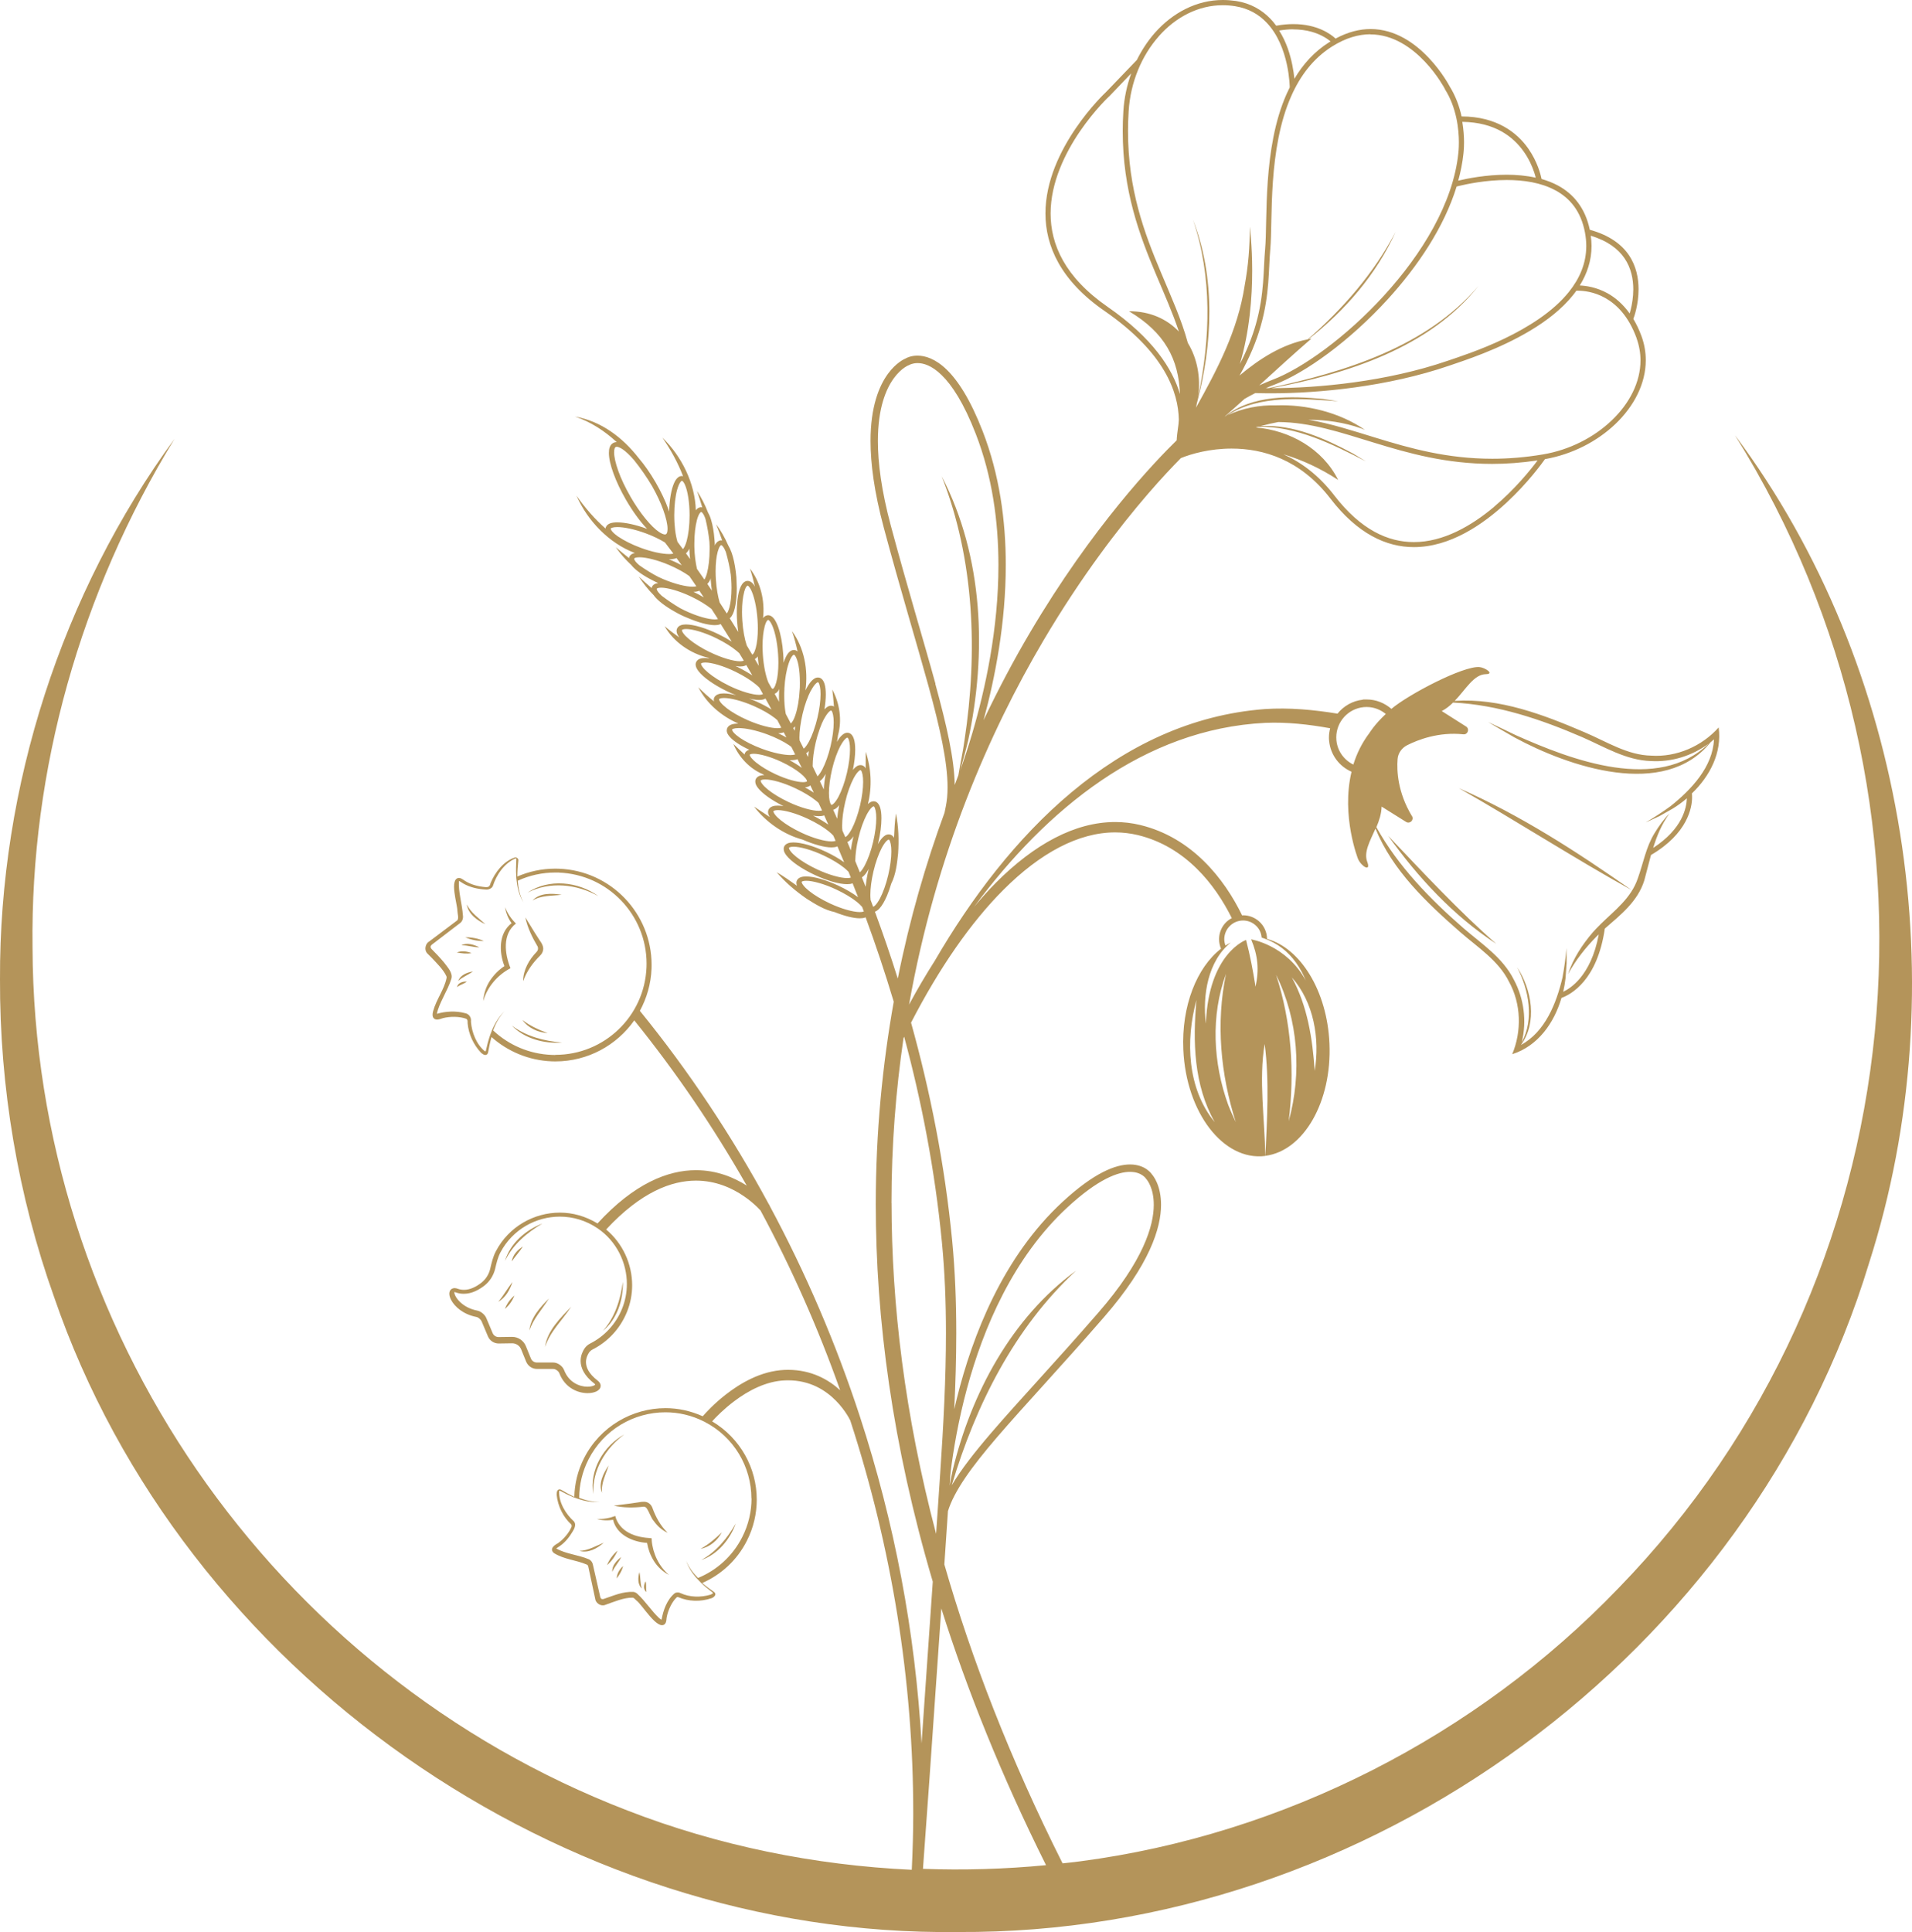 <?xml version="1.0" encoding="UTF-8"?> <svg xmlns="http://www.w3.org/2000/svg" version="1.1" viewBox="0 0 2969 3000"><defs><style> .cls-1 { fill: #b4945a; } </style></defs><g><g id="Calque_1"><path class="cls-1" d="M2694.5,676.4c353.5,566.5,284.7,1310.1-181.3,1789.6-220.6,229.6-519.9,382.6-835.6,424.1-9.2,1.2-18.4,2.2-27.6,3.2-81.8-162.9-141.6-317.8-183.6-464.2,1.8-26.3,3.7-53.8,5.6-82.7,9.5-30.9,36-67.9,76.1-114.6,42.3-49.3,99.2-109.5,166-186.4,71.3-82,88.8-138.7,88.8-174.8,0-30.1-12.2-45-14.2-47.2-.8-1.2-3.2-4.4-7.9-7.7-5.5-3.9-14.1-7.6-26-7.6-22.5,0-55.8,12.7-105.1,58.3-92,85.2-139.3,206-164,305.4-1.4,5.6-2.7,11-3.9,16.4,1.9-39.9,3.1-79.3,3.1-118.2,0-48.4-1.8-96-6.3-143-11.5-119.6-34.4-233.3-63.9-339.1,43.8-84.9,92.7-155.4,143.2-206,57.7-57.8,117.3-89.5,173.8-89.4,11.8,0,23.5,1.4,35,4.1,36.9,8.9,67.1,28,91.5,52,23.5,23,41.4,50.5,54.6,77-4,2.1-7.7,4.8-10.8,8.4-6,7-9,15.7-9,24.3,0,5,1.1,10.2,3,14.8-37.4,28.9-61.6,88.8-58.5,157,4.3,97.1,61.9,172.9,127.1,164.8,0,0,.1-.2.2-.2-.9-57.3-10.4-118.1-1-173.7,7.5,57,3.7,117.9,1.1,173.7,59.4-7.7,103.5-83.8,99.5-174.6-3.6-81.7-45.1-148-96.9-162.2-.1-10.3-4.5-20.5-12.9-27.7-7-6-15.7-9-24.3-9-.5,0-1,.1-1.5.2-13.9-28.6-33.3-58.7-59.3-84.2-26-25.6-58.8-46.5-99-56.2-12.8-3.1-25.8-4.6-38.8-4.6-62.8,0-125.8,34.7-185.2,94.2-11.4,11.5-22.7,24.2-33.9,37.5,112.2-151.4,263.7-276.4,452.3-285.7,33.8-1.4,67.4,2.4,100.6,8.4-1.1,4.5-1.9,9.2-1.9,14,0,1.9,0,3.8.3,5.7,2.1,21.8,16,39.6,34.8,47.8-16.4,68.8,10.2,135.7,10.2,135.7,5.6,12,20.3,20.2,14.2,4.2-5.8-15.1,4.4-32.4,12.8-51.6,26.3,64.7,79.2,114.8,130.9,160.1,28,24.5,60.1,44.7,76.4,77.6,19,34.3,19.9,77,5,112.6,40-12.7,65.1-48.5,76.5-87.4,7.5-2.7,21.4-9.6,34.9-25.8,13.7-16.3,26.6-42.1,32.4-81.8,24.6-21.5,51.1-42.1,61.3-74.8,3.7-13.4,6.8-26.6,10.4-39.5,56.9-33.3,64-73.8,63.8-90.1,0-2.4-.1-4.3-.3-5.5,27.8-26.7,46.9-63,41.6-102.5-25.9,29.1-65.4,46.5-104.8,43.8-37-.7-69.2-21.8-103.7-36.4-63.3-27.1-131.6-53.3-201.4-48.6,17.4-18,29.5-41.1,48.4-41.5,14-.2-1.4-10.3-9.9-11-25.1-2.2-110.4,42.5-136.8,64.9-10.4-9-23.7-14.6-38.2-14.6s-3.8,0-5.7.3c-16.3,1.6-30.3,9.9-39.8,21.7-37.3-6.1-75.1-9.6-112.9-7.1-229.6,17.4-399.4,196.5-512.3,390.6-13.7,21.5-27.1,44.2-40.1,68.3,41.5-233.7,125-423.5,208.7-565.4,59-99.9,117.9-176.1,162-227.3,21.1-24.5,38.7-43,51.4-55.9,16.6-6.8,45.3-14.8,78.8-14.8,48.4,0,106.3,16.5,153.3,77.5,42.2,55,87.2,75.6,129.8,75.5,56.1,0,107-34.9,144-69.2,32.9-30.5,54.9-60.9,59.5-67.4,42.2-7.4,80.9-27.4,109.3-54.5,28.8-27.5,47.2-62.5,47.2-99.1,0-12.4-2.1-25-6.7-37.5-3.7-10.1-8-18.9-12.6-26.6,1.3-3.3,8.1-22.4,8.1-46.2,0-16.8-3.5-35.9-15.1-53-11.3-16.6-30.5-31-60.6-39.2-7.1-34.2-25.9-56-49.4-68.7-8.1-4.4-16.7-7.6-25.5-10.2-1.4-6.7-6.3-26.8-20.7-47.3-17.4-24.8-49.1-49.7-103.5-49.8-3.3-15.1-9-31.4-18.6-46.8h0c-.1-.2-11.5-22.2-32.5-44.3-20.9-22.1-51.6-44.6-90.2-44.6-16.9,0-35.1,4.4-54.4,14.8-7.3-6.8-28.3-22.6-65.9-22.5-8,0-16.8.8-26.3,2.5-2.7-3.7-5.7-7.4-9-10.8-13-13.5-30.4-24-53.4-27.6C1912.1.5,1905.4,0,1898.8,0c-40.7,0-77.9,19.8-105.5,51-11,12.5-20.4,26.8-28.1,42.4h-.1c0-.1-47.9,49.8-47.9,49.8-.6.6-23.7,22.1-46.8,56.1-23.4,34.3-47,81.3-47,132.2,0,50.4,23.5,104.3,92,151.5,94,65.1,114.3,126.6,115.1,168.6-.1,1.9-.3,5-.5,6.9-1.7,12.2-2.7,20.4-2.8,25,0,.1,0,.2-.1.3-33.3,32.5-130.6,133.8-227.8,298.6-24.4,41.3-48.6,86.7-72,135.9,18.1-66.8,34.5-151.7,34.5-241.1,0-68.8-9.7-140.2-36-207.9-19.1-49.2-38.2-78.3-55.7-95.3-17.4-17-33.6-21.8-45.3-21.8-10.2,0-16.6,3.3-18.3,4.3-2.2.9-15.1,6.6-27.9,24.2-13.6,18.8-26.8,50.9-26.8,103.9,0,34.9,5.6,78.9,20.5,134.5,26.2,97.8,51,178.9,69.3,245.5,18.3,66.5,29.8,118.6,29.8,157.9,0,11-.9,21-2.8,30.1l-1.9,9.3c-28.9,78.5-54,164.5-72.6,257.6-11.2-35.7-23.1-70.4-35.5-103.9,2.6-.9,4.7-2.6,6.8-4.7,4.2-4.5,8.2-11.4,11.9-20,2.4-5.6,4.6-12,6.6-18.8,7.2-14.2,9.1-31.2,10.7-46.8,1.4-20.8.8-41.7-3.4-62.2-1.7,12.6-2.4,25.4-3,38.1-.3-.6-.5-1.3-.9-1.8-1.3-1.7-3.1-3.1-5.3-3.6h0s0,0,0,0c0,0,0,0,0,0h0s-2-.2-2-.2c-4,0-7.1,2.4-9.9,5.3-2.4,2.6-4.7,6-7,10,.2-.7.4-1.3.6-2h0c3.4-14.2,5-27.5,5-38.3,0-6.6-.6-12.2-2-16.7-.7-2.3-1.6-4.2-2.9-5.9-1.3-1.7-3.1-3.1-5.3-3.6h0s0,0,0,0c0,0,0,0,0,0h0s-2-.2-2-.2c-3.5,0-6.3,1.9-8.8,4.3,6.7-26.6,5.3-55.4-3.4-81.2,0,8.8,0,17.4-.1,26-.3-.5-.4-1-.7-1.5-1.3-1.7-3.1-3.1-5.3-3.6h0s0,0,0,0c0,0,0,0,0,0h0s-2-.2-2-.2c-4,0-7.1,2.4-9.9,5.3-.6.7-1.2,1.5-1.9,2.3,2.3-11.6,3.6-22.4,3.6-31.4,0-6.6-.6-12.2-2-16.7-.7-2.3-1.6-4.2-2.9-5.9-1.3-1.7-3.1-3.1-5.3-3.6h0s0,0,0,0c0,0,0,0,0,0h0s-2-.2-2-.2c-4,0-7.1,2.4-9.9,5.3-2.2,2.3-4.3,5.3-6.3,8.8.7-3.5,1.3-7,1.7-10.3,6.5-23.4,2.5-49.9-8.9-70.9,1.1,9,1.9,17.7,2.6,26.4-.8-.5-1.6-.9-2.5-1.1h0s0,0,0,0c0,0,0,0,0,0h0s-2-.2-2-.2c-4,0-7.1,2.4-9.9,5.3-.1.1-.3.3-.4.5,1.3-8.4,2.1-16.3,2.1-23.2,0-6.6-.6-12.2-2-16.7-.7-2.3-1.6-4.2-2.9-5.9-1.3-1.7-3.1-3.1-5.3-3.6h0s0,0,0,0c0,0,0,0,0,0h0s-2-.2-2-.2c-4,0-7.1,2.4-9.9,5.3-3.3,3.5-6.5,8.6-9.5,14.7,4.5-31.9-1.9-66.2-20.9-92.1,3.6,10.4,6.4,21,8.7,31.6-1.4-1.2-3.2-2-5.2-2.2h0s-.1,0-.1,0c0,0,0,0,0,0h0s-.5,0-.5,0c-2.1,0-4,.8-5.6,1.9-2.7,2-4.8,4.9-6.6,8.5-1.4,2.7-2.6,5.9-3.8,9.4,0-4.4-.1-8.9-.5-13.5h0c-1.1-16-3.8-30.4-7.5-41.1-1.9-5.3-3.9-9.8-6.3-13.1-1.2-1.7-2.5-3.1-4.1-4.2-1.6-1.1-3.5-1.9-5.5-1.9h-.6c-3.2.3-5.5,2.1-7.3,4.4,3-27-3.8-55.6-20.4-76.9,3.2,9.5,5.6,18.9,7.8,28.3-.6-1-1.1-2.1-1.7-3-1.2-1.7-2.5-3.1-4.1-4.2-1.6-1.1-3.5-1.9-5.6-1.9h-.6c-3.7.3-6.3,2.7-8.2,5.5-2.8,4.2-4.7,10.2-6,17.5-1.3,7.4-2,16.2-2,25.8,0,4.5.2,9.3.5,14.1.4,5.8,1.1,11.2,1.8,16.4-4.5-7.3-9-14.4-13.3-21.3,1.2-.9,2.2-2.1,3-3.3,2.8-4.2,4.7-10.2,6-17.5,1.3-7.4,2-16.2,2-25.8,0-2.7-.2-5.5-.3-8.3,0-5.8-.5-11.7-1.3-17.5-1.4-11.3-3.6-21.4-6.4-29.4-1.6-4.5-3.4-8.2-5.3-11.4-5.1-11.7-11.4-22.9-18.7-32.8,3.3,8.3,6.4,16.7,9.3,25.2-.5,0-.9-.2-1.4-.2h-.6c-3.7.3-6.3,2.7-8.2,5.5-.5.7-.8,1.8-1.2,2.6,0-3.3-.3-6.6-.6-10-.9-11.5-2.7-21.7-5.2-29.9-1.3-4.5-2.9-8.1-4.7-11.2-4.6-12-10.4-23.4-17.2-33.7,2.9,8.4,5.7,17,8.2,25.6-.6-.1-1.1-.3-1.7-.3h-.3c-2,0-3.8.8-5.3,1.9-1,.8-1.9,1.8-2.7,2.8-1.2-41.8-22.1-84.1-52-112.8,12.9,18.5,24.1,38.8,32.2,60-.7-.2-1.3-.4-2-.4-2.1,0-4.1.8-5.6,2-2.7,2.1-4.6,5-6.3,8.8-4.5,9.9-7.2,26-7.8,44.5-.5-1.4-.9-2.8-1.4-4.3-4.5-12.5-11.1-26.5-19.4-40.9-8.5-14.7-17.6-27.6-26.4-37.9-25-32.1-58.2-57.3-98.8-64.5,24.5,8.3,45.9,22.4,64.7,39.7,0,0,0,0-.1,0-1.9,0-3.9.4-5.7,1.5-2.5,1.4-4.2,3.8-5.1,6.4-1,2.6-1.3,5.6-1.3,8.9,0,8.4,2.5,19.3,7.1,31.8,4.5,12.5,11.1,26.5,19.4,40.9,10.4,18,21.7,33.4,32.1,44.4.3.3.6.5.8.8-17.9-6.6-34.6-10.1-46.4-10.1-4.1,0-7.7.4-10.7,1.4-3,1-5.8,2.9-7.1,6.2l-.4,2c-17.1-15-32.2-32.6-45.1-51.1,17,39,50.6,74,90.7,89.1-.8.2-1.6.3-2.3.5-2.6.9-5.2,2.6-6.4,5.5l-.4,1.9c-7.1-5.6-14.1-11.3-20.8-17.1,7,10,15.3,19.5,24.6,28.1.1.2.2.4.4.6,6.2,7.5,18.2,15.9,33.5,23.5,2.5,1.3,4.9,2.5,7.5,3.6-1.3.2-2.5.5-3.7.9-2.4.8-4.7,2.4-5.9,5-.3.6-.3,1.3-.4,2-6.9-5.9-13.6-11.9-20.1-18,6.6,10.3,14.5,20.2,23.4,29.2.2.3.3.5.5.8,6,7.7,17.5,16.5,32.2,24.7,6.2,3.6,12.5,6.7,19.1,9.3,16.7,7.2,32.1,11.4,42.7,11.5,3,0,5.7-.3,8.1-1.2.4-.1.8-.4,1.2-.6,5.5,8.7,11.2,17.8,17.1,27.3-6.1-3.9-13-7.8-20.4-11.4-19.8-9.6-38.3-15.1-50.5-15.2-2.9,0-5.6.3-8,1.2-2.3.8-4.6,2.4-5.8,4.9-.6,1.2-.9,2.6-.9,3.9,0,3.7,1.8,6.8,4.2,10.1,0,0,.1.1.2.2-7.8-5.5-15.5-11.2-23-17.6,14.1,24.6,39.7,42.2,67.3,48.9.9.4,1.7.8,2.6,1.2-2.4-.3-4.9-.7-7-.7-2.9,0-5.6.3-8,1.2-2.3.8-4.6,2.4-5.8,4.9-.6,1.2-.9,2.6-.9,3.9,0,3.7,1.8,6.8,4.2,10.1,7.4,9.7,23.3,21.1,43.4,31h0c5.3,2.6,10.4,4.8,15.4,6.7-7.2-1.7-13.8-2.8-19.1-2.8-3.3,0-6.3.3-8.9,1.3-2.6.9-5,2.6-6.2,5.3-.5,1.1-.7,2.4-.7,3.6,0,.8.4,1.5.6,2.3-8.5-6.9-16.8-14.2-24.5-22.1,12.9,25.4,36,45,62.2,56.4-4,0-7.5.4-10.5,1.4-3,1-5.8,2.9-7.1,6.2l-.5,3c0,3.8,2,6.9,4.7,10,5.9,6.7,16.8,13.8,30.5,20.2-.4.1-.9.2-1.3.3-2.3.8-4.5,2.3-5.7,4.8-.3.7-.3,1.4-.5,2.2-5.8-5.3-11.5-10.8-17.4-16.5,8.3,20.2,25,38.3,45.5,46.9.8.5,1.7,1,2.5,1.5-2.6,0-5,.4-7.2,1.1-2.4.9-4.8,2.5-6,5.1-.6,1.2-.8,2.5-.8,3.8,0,3.7,1.8,6.9,4.3,10.1,7,8.9,21.3,19,39.5,28.1-3.2-.5-6.2-.8-8.9-.8-3.1,0-5.9.3-8.3,1.2-2.4.9-4.8,2.5-6,5.1-.6,1.2-.8,2.5-.8,3.8,0,2.8,1.2,5.2,2.8,7.7-8.1-5.3-16.3-10.7-24.5-16.2,18.7,24.2,45.6,43.1,75.3,51.2,17.6,7.6,33.8,12.1,44.8,12.1,3.1,0,5.9-.3,8.3-1.2.3-.1.6-.4,1-.5,3.5,8.2,7,16.4,10.5,24.8-7.9-5.6-17.6-11.3-28.7-16.5-19.6-9.1-37.9-14.3-50.1-14.3-3.1,0-5.9.3-8.3,1.2-2.4.9-4.8,2.5-6,5.1-.6,1.2-.8,2.5-.8,3.8,0,3.7,1.8,6.9,4.3,10.1,7.5,9.6,23.7,20.8,44,30.3,19.6,9.1,37.9,14.3,50.1,14.3,3.1,0,5.9-.3,8.3-1.2.1,0,.2-.1.3-.2,2.8,7.2,5.7,14.3,8.5,21.6-8.2-6.1-18.6-12.3-30.6-17.9-19.6-9.1-37.9-14.3-50.1-14.3-3.1,0-5.9.3-8.3,1.2-2.4.9-4.8,2.5-6,5.1-.6,1.2-.8,2.5-.8,3.8,0,1.5.5,3,1,4.4-10.3-7.4-20.7-14.7-31.6-21.1,13.5,16,29.5,29.4,46.7,41.3,13.2,8.3,27.6,17.4,43.2,20.6,15.3,6.1,29.3,9.7,39.1,9.7,3.1,0,5.9-.3,8.3-1.2.3,0,.5-.3.8-.4,15.5,42,30.1,85.8,43.7,131.1-17.4,97.4-27.9,202.1-27.9,314.4,0,177.6,25.6,373.3,88.5,586.1-7.1,103.8-12.8,186.1-17.4,251.2-9.7-172.3-42.1-343.3-95.7-507.4h0,0c-37-113.3-84.1-223.3-140.6-328.2l.3-.2h0c0,0-.5-.6-1.1-1.3-57.3-106-124.2-206.9-200.3-300.4,10.6-19.6,17.2-41.8,18.1-65.6,0-1.9.1-3.8.1-5.7,0-80.1-63.3-146.4-144-149.4-1.9,0-3.8-.1-5.7-.1-20.8,0-40.7,4.4-58.8,12.2,0-8.5.7-17,1.6-25.3.2-2.7-3-4.7-5.3-4.3-17.9,6-30.9,23-37.9,39.9-1.3,7.3-5.6,6.6-12.2,5.7-10.9-1.4-21.7-4.8-30.6-11.3-1.6-1-3.3-2.3-6.4-2.5-15.4,1.2-2.2,41-2.3,51,.1,4.6,2.9,12.4-.6,15.2-13,9.8-30.4,22.8-43.3,32.6-6,3.3-8,13.5-2.6,18.6l7.1,7.1c7.7,8.3,17.7,17.9,22.3,28,.4.9.5,2,.3,2.9-3.6,18-15.7,32.8-20.8,51.3-.7,3-1.6,6.3-.1,9.7,3.4,6.2,10.7,2.7,15.4,1.3,11.1-2.8,25.7-2.8,36.2,1.1,2.4,1.9,1.9,3.4,2,6.8,1.5,17,9,33.2,20.7,45.7,2.2,1.8,4.9,4.4,8.3,3.4,1.5-.6,2.2-1.9,2.6-2.8,1.5-8.3,3.2-16.6,5.5-24.8,25,22.2,57.6,36.3,93.6,37.7,1.9,0,3.8.1,5.7.1,50.3,0,95.2-25.1,122.4-63.7,65.1,80.6,123.4,166.5,174.6,256.5-19.4-12.3-46.1-23.9-78.9-23.9-43.3,0-95.8,20.5-152.8,82.7-18.4-11.2-38.5-16.8-58.4-16.8-40.2,0-79.1,21.6-99.2,59.6-4.9,9.1-6.9,18.7-9,27.6-2,8.6-6.9,16.3-13.8,21.7-7.2,5.6-17,11.1-27,11-3.2,0-6.4-.5-9.7-1.7-1.7-.6-3.2-1-4.8-1-2.2,0-4.7.9-6.2,2.7-1.5,1.8-2,4-2,6,0,3.2,1.1,6.5,2.9,9.9,5.5,10.3,18.6,22.2,39.1,26.2,1.2.2,3.1,1.1,4.7,2.5,1.6,1.3,2.9,3,3.4,4.2l9.9,23.5c2.8,6.7,9.4,11,16.6,11h.2l20.7-.3h0s.1,0,.1,0c6.1,0,11.6,3.7,13.9,9.3l7.8,19.2c2.8,6.8,9.4,11.3,16.7,11.3h25.3c1.7,0,3.8.7,5.7,2.1,1.9,1.3,3.3,3.1,3.9,4.7,4.4,11.5,11.8,19.3,19.8,24.1,8,4.8,16.7,6.7,24.1,6.7,5.1,0,9.6-.9,13.2-2.5,1.8-.8,3.4-1.9,4.7-3.3,1.3-1.4,2.3-3.4,2.3-5.6,0-3.3-2-6-4.6-8-14.6-11.3-18.1-21.1-18.2-28.8,0-6.3,2.6-11.6,4.8-14.9,1.4-2,3.3-3.6,5.6-4.8,23.2-11.8,42.5-31.7,53.3-58.3,5.4-13.4,8-27.4,8-41.3,0-32.9-14.5-65-40.4-86.6,54.4-58.6,101.7-75.8,139.4-75.9,31.3,0,56.9,12,74.7,24.3,8.9,6.1,15.8,12.2,20.5,16.8,2.2,2.2,3.9,4,5.1,5.2,48.3,89.7,89.7,183.1,123.7,279.2-17.9-16.4-44.5-31.7-80.8-31.7-1.8,0-3.6,0-5.4.1-36.8,1.6-69,20.7-92.2,38.9-17.4,13.7-29.8,27.1-35,33.1-18.7-8.4-38.3-12.6-57.7-12.6-51.7,0-101.6,28.4-126.6,77.7-9.8,19.3-14.6,39.7-15.1,60-7.2-3.3-13.8-7.1-20.9-11.2-.9-.4-2.4-.6-3.7,0-2.9,1.9-2.8,5.4-2.8,8.2,1.8,17.4,10,34.4,22.8,46l.6,2.7c-3.6,9.8-12.8,20.3-21.5,26.4-5.6,3-13.5,8.6-6.3,15.1,16,10.1,34.6,10.8,51.2,18,1.1.5,2,1.5,2.2,2.7,3.3,15,7.6,35.2,10.8,50.2.5,6.6,8.6,12.4,15.3,9.8,13.3-4.6,29.2-11.7,43.1-11.3,2,.3,3.8,2.7,5.5,4.2,9,6.3,33.2,47.9,44.4,36.6,2.9-3.9,2-6.8,2.8-10.6,2-10.5,7.7-23.2,15.2-30.5,0,0,1.2-1.2,2.8-.5,15.9,6.9,34.7,7.3,51.3,1.7,3.7-1.1,8.8-5.6,4.8-9.3-6.5-4.5-12.9-9.2-18.9-14.4,28.9-12.7,53.9-35.1,69.3-65.6,10.4-20.5,15.3-42.4,15.3-63.9,0-48.6-25.3-95.3-69.3-121.5,6.3-7,18.5-19.4,34.5-31.4,21.3-16.1,49.3-31.1,78.7-32.2,1.6,0,3.2-.1,4.7-.1,34.5,0,58.4,15.6,74.3,31.6,7.9,8,13.6,16,17.4,22,1.9,3,3.2,5.5,4.1,7.2l.9,1.8c64.1,196.7,97.8,403.3,97.7,610,0,29.2-.9,58.3-2.3,87.4-150.9-7-300.8-37.4-441.4-92C421.9,2598.6,52.5,2062,50.5,1471c-3.5-275.9,74.5-551,220.5-789.6C96.3,920.3-1.2,1220.9,0,1520.4c-.6,167.3,27.8,336.3,84.1,493.8,199.8,582,788.1,993.6,1403.5,985.7,637,3.7,1230.2-430,1415-1039.6,136.9-428.1,59.6-924.5-208.1-1284ZM1476,2288.3c0-.8,0-1.5.1-2.3,4.3-34.5,11.9-80,25.4-129.9,25.5-94.3,72-203.6,155.8-281.2,48.3-44.7,79.4-55.4,97.4-55.3,9.6,0,15.7,2.8,19.6,5.5,1.9,1.3,3.3,2.7,4.1,3.6l.9,1.1v.2c.1,0,.5.5.5.5l.4.4h0c.7.9,11.4,13.1,11.4,39.8,0,32.2-15.7,86.5-86,167.4-66.6,76.7-123.5,136.8-166.1,186.4-26.4,30.8-47.3,57.5-61.6,81.8,37-124.3,97.1-244.3,193-333.3-100.3,73.5-162.8,190.6-191.5,309.7-1.8,8-3.3,16.1-4.8,24.1.4-6.2.8-12.3,1.3-18.6ZM1857.9,1552.8c-5.9,64.2-4.2,132.2,28.4,189.6-42.8-51.8-45.6-127.1-28.4-189.6ZM1907.1,1715.3c-23.4-64.5-27.3-138.3-3.3-203.2-16,76.6-8.4,156,15.1,230.2-4.1-8.9-8.3-17.8-11.8-27ZM2001.1,1740.9c9.5-76.2,4.3-154.1-19.6-227.3,34.6,69.5,40.3,152.8,19.6,227.3ZM2041.5,1662.7c-3.4-50.1-11.2-100.5-35.5-145.1,34.2,38.7,43.7,95.2,35.5,145.1ZM1930.3,1429.3c6.7,0,13.5,2.3,19,7.1,6,5.1,9.2,12.1,9.8,19.4,1.2.4,2.4.9,3.7,1.3,10.1,3.5,19.6,8.6,28.1,15.1,16.9,13,28.8,30.9,36.8,50.4-30-55.4-84.9-64-84.9-64,10.4,24.7,12.7,47,6.8,73.5-4-25.3-8.3-48.1-14.7-72.6,0,0-58.2,20.3-62.4,129.9-5.4-43.9,3.1-97.3,38.7-125.9-2.8,1.4-5.6,3-8.3,4.7-1.1-3.2-1.8-6.5-1.8-9.8,0-6.7,2.3-13.5,7.1-19,5.8-6.7,13.9-10.1,22.1-10.1ZM2192.3,1266.9c-22-36.7-23.5-70-22.1-88.1.7-9.3,6.4-17.3,14.7-21.6,16.8-8.5,49-21.1,87.5-17,6.9.7,10-8.4,4.2-12.1l-37.8-24c6.6-3.4,12.3-8,17.6-13.2,69.6,3.4,136.9,26.2,200.5,53.7,34.2,14.9,68,35.9,106.6,37.1,32,1.9,64.1-8,89.9-27.2-79,76.9-212.6,25.9-299.9-13.1-14.2-6.8-28.4-13.8-42.8-20.3,13.5,8.2,27.3,15.9,41,23.9,84.1,45.6,233,96.6,304.4,7.6,1.8-1.5,3.6-3,5.4-4.6-1.8,42.7-35.1,77.9-67.2,103.6-10.2,7.6-27.9,19.1-38.9,25.5l21.3-9.8,20.5-11.6c7.7-4.7,15.2-10.1,22.2-16.1-.5,14.4-6.4,47.1-52.3,77,5.7-18.6,13-36.5,25.2-53.3-8.9,8.9-16.3,19.3-22.9,30.1-13.4,21.5-17.7,47-26.1,70.3-10.3,30.8-35.9,49.8-58.2,71.6h-.1s0,0,0,0c0,0,0,.1,0,.2-4,3.9-7.9,7.9-11.6,12.1-16.5,19.3-30.7,40.9-38.5,64.9,11.9-21.8,27.4-41.4,44.9-59,.9-.9,1.9-1.7,2.8-2.6-6.1,33-17.6,54.3-29.1,68.1-9.6,11.4-19.2,17.7-26.1,21,1.6-7,2.8-14.1,3.6-21.1l1.7-23.4-.2-23.4c-1,12.7-3.8,33.5-6.3,46-9.4,39.8-27,84.3-64.4,104.4,25.6-35,16.9-85.8-5.9-120.7,18.2,35.5,26.7,80.8,7.1,116.7,8.1-32.8,3.6-68-12.4-97.6-17.2-34.3-50.4-55.7-78.3-79.9-52-45.3-101.4-96-135-156.6,4.3-10.1,7.8-20.8,8.1-32l38,23.8c5.9,3.7,12.7-3,9.2-9ZM2117.6,1098c1.6-.1,3.1-.2,4.6-.2,11.2,0,21.5,4.1,29.7,10.8-17.9,16.8-25.4,29.5-25.4,29.5-11.8,15.6-19.8,32.3-25,49.1-14.2-7-24.7-20.8-26.3-37.7-.1-1.6-.2-3.1-.2-4.6,0-24,18.2-44.5,42.6-46.9ZM2319.7,787.3c-34.6,29-78.3,54.5-124.3,54.4-39.9,0-82.1-18.8-123.4-72.3-24.2-31.6-51.6-51.7-79.1-64,29.6,8.8,58.1,22.2,85,39.8-24.1-48.4-75.1-77-128-81.5,1.2-.3,2.4-.6,3.6-1,59.4-1.3,115.6,27.1,167.4,53.6l-20.1-12.2c-43.5-23.3-93.2-45.7-143.5-42.4,9.2-2.5,18.5-4.7,27.7-6.4,49.6.3,96.8,16.2,149.4,32.3,53.1,16.3,111.5,32.7,182.7,32.7,22.2,0,45.6-1.7,70.5-5.4-10.3,13.9-34.8,44.5-67.9,72.3ZM2541.2,524.9c4.2,11.6,6.2,23.2,6.2,34.7,0,33.8-17.1,66.9-44.7,93.2-27.6,26.4-65.6,45.9-106.8,52.8-28,4.7-54.1,6.7-78.7,6.7-70,0-127.4-16.1-180.3-32.4-36.3-11.1-70.5-22.3-105.2-28.2,27.7.2,55.3,4.1,81.7,13.4l6.1,2.4c-39-27.2-91.4-39.8-137.7-38.1-25.9-.7-52,4.3-75.2,15.1,49.4-31.8,115.2-25.4,171.5-21.4l-23.4-3.6c-50.4-4.7-110.6-6.5-151.9,26.8-.3.2-.6.3-.9.4,10.2-9,20.4-18,30.6-27.3,5.4-3.1,11-6.1,16.8-9.1,7.7.3,15.9.4,24.6.4,73.7,0,180.9-10.1,276.5-42.9,22.1-7.6,77-25,126.6-54.9,24.8-14.9,48.3-33,65.7-54.7,1.8-2.2,3.5-4.5,5.1-6.8.7,0,1.5,0,2.6,0,8.2,0,24.8,1.5,42.3,11.3,17.5,9.9,36.1,28,48.6,62.2ZM2470.1,366c26.5,8,42.7,20.7,52.4,34.9,10.5,15.3,13.7,32.7,13.7,48.4,0,12.2-2,23.2-3.9,31.2-.6,2.5-1.2,4.5-1.7,6.3-10.5-14.7-22.4-24.7-34-31.2-17.4-9.7-33.8-11.9-43.5-12.3,11.3-18.2,18.3-38.7,18.3-61.5,0-5.2-.5-10.5-1.2-15.8ZM2415.3,295.5c22.3,12.2,39.6,32.1,45.9,65.6,1.3,7.2,2,14.1,2,20.8,0,27.1-10.4,50.7-27,71.4-24.8,31-63.7,55-100.4,72.6-36.8,17.6-71.4,28.7-88.1,34.4-94.3,32.3-200.7,42.4-273.7,42.4,117.8-21.9,246.4-63.2,321.9-158.8-80.4,94.6-207.1,133.6-325.8,158.8-1.5,0-3,0-4.5,0,4.3-1.9,8.8-3.7,13.3-5.4,47.9-18.1,116.8-67.7,176.2-132.8,46.7-51.3,87.5-112.1,106.8-174.9.8-.2,1.7-.4,2.8-.7,12.7-3.1,42.5-9.4,75.1-9.4,25.8,0,53.3,3.9,75.5,16.1ZM2270.8,189.2c50.9.7,79.2,23.4,95.4,46.3,8.2,11.6,13.2,23.3,16.1,32,1.1,3.3,1.9,6.1,2.4,8.4-14.9-3.3-30.3-4.6-45.1-4.6-32.2,0-61.3,5.9-75.2,9.2,3.8-14,6.6-28,8.1-42.1h0s0-.1,0-.1c0,0,0,0,0,0,0-.5.9-7,.9-17.4,0-8.5-.7-19.5-2.7-31.7ZM2128,53.4c35.3,0,64.2,20.8,84.4,42.1,10.1,10.6,17.9,21.3,23.2,29.3,2.6,4,4.7,7.3,6,9.6l1.5,2.7.5.9h0c0,.1,0,.3,0,.3,18.5,29.2,21.8,63,21.8,82.6,0,5.1-.2,9.3-.4,12.1-.1,1.4-.2,2.5-.3,3.3v1.1c-.1,0-.1,0-.1,0h0c-7.9,77.7-56.7,157.3-115.5,221.6-58.6,64.3-127.2,113.4-173.1,130.7-7.1,2.7-13.9,5.7-20.6,8.7,27.1-24.7,54.2-49.6,81.1-72.7-1.5.2-3,.7-4.5.9,56.7-44.4,105.3-100.7,135.2-166.5-33.8,64.3-81.8,119.4-136.4,166.8-40,7.7-75.2,30.3-106,56.2,16-28.2,26.3-53.7,32.9-77,14.1-49.4,12-88.2,14.8-118.8,2.1-23,1-61.8,4.1-105.5,3.1-43.6,10.3-91.9,28.7-133.1,13.8-31,33.8-57.9,63-76.4,21.7-13.7,41.6-19,59.6-19.1ZM2007.7,45.6c22.2,0,37.9,5.8,48.1,11.6,4.6,2.6,7.9,5.1,10.4,7.1-.7.4-1.4.8-2.1,1.2-23.2,14.6-40.8,34.3-54.1,56.8-1.2-11.6-3.9-29-10.4-47.4-3.3-9.2-7.7-18.6-13.3-27.5,7.7-1.2,14.9-1.9,21.4-1.9ZM1799.3,56.4c26.4-29.9,61.5-48.3,99.5-48.3,6.2,0,12.5.5,18.9,1.5,21.3,3.4,37,12.9,48.9,25.3,17.9,18.6,27.1,44,31.6,64.8,2.3,10.4,3.4,19.7,4,26.3.3,3.3.4,6,.5,7.8,0,.8,0,1.4,0,1.9-1.6,3.3-3.2,6.5-4.7,9.9-19,42.6-26.2,91.7-29.4,135.8-3.1,44-2.1,83.2-4.1,105.3-2.9,31.5-.8,69.1-14.5,117.3-5.4,18.8-13.2,39.1-24.7,61.3,30.6-102.1,15.3-213.3,15.3-213.3.3,30.6-2.3,61.2-7.8,91.1-10.7,70.1-42.2,129.8-75.7,190,.6-2.1.9-4.2,1.3-6.3,24.7-92.9,29.3-195.2-6-285.8,30.2,88.4,27.1,184.7,8.1,275.3,4.3-30-1.4-59.9-16-83.8-9.9-36.6-26-71.9-41.9-109.8-25.6-60.8-51-128.3-51-218.9,0-10.1.3-20.5,1-31.2,2.8-45.1,20.4-86.4,46.8-116.2ZM1719.9,476.4c-66.8-46.3-88.4-97.1-88.5-144.8,0-48.4,22.7-94.1,45.6-127.7,11.5-16.8,22.9-30.5,31.5-40,4.3-4.8,7.9-8.5,10.4-11,1.2-1.3,2.2-2.2,2.9-2.8l1-.9h0c0,0,33.8-35.3,33.8-35.3-6.6,18.3-10.9,37.9-12.2,58.3-.7,10.9-1,21.4-1,31.7,0,92,25.9,161,51.6,222,13.1,31,26,60,35.6,88.9-18.4-19.2-44.4-31.6-77.5-31.5,55.7,33,77.1,74.5,79.2,128.6-11.7-39.5-42.3-87-112.3-135.4ZM1452.6,1061.7c-18.3-66.8-43.1-147.8-69.3-245.4-14.7-54.8-20.1-97.9-20.1-131.5,0-51.2,12.6-80.7,24.6-97.3,6-8.3,12-13.5,16.3-16.5,2.2-1.5,4-2.5,5.1-3.1l1.3-.6h.3c0-.1.6-.3.6-.3l.5-.3c.1,0,4.9-2.9,12.9-2.9,8.7,0,21.6,3.2,37.4,18.6,15.8,15.3,34.3,43,53,91.3,25.6,66,35.2,136.1,35.2,203.8,0,98.6-20.3,192.3-40.7,261.3-6.6,22.2-13.1,41.8-19,58.3,4.4-15.4,8.8-30.9,12.5-46.6,29.3-135.8,24-285.9-40.9-411,50.9,129.4,56.1,273.6,35.4,409.9-2.5,18.1-6.5,36-9.5,54.2-2,5.5-3.9,10.6-5.7,15.3-.7-40.9-12.4-92.2-30.1-156.9ZM1103.6,898c0,1.1,0,2.2.1,3.3.4,5.6,1,10.8,1.8,15.9-2.4-3.6-4.8-7.1-7.1-10.5,1.7-1.8,3.2-3.9,4.4-6.5.3-.6.5-1.5.8-2.2ZM1082.2,807.5c1.2-4.5,2.7-8.1,4.1-10.2l1.8-2.1.7-.3h0l.8.4c.9.6,2.5,2.6,3.9,5.6.7,1.4,1.3,3.1,2,5,2.8,11.7,4.9,23.5,6.1,35.3.1,2.3.2,4.7.3,7.1,0,1.6,0,3.3,0,4.9,0,14.5-1.6,27.4-4,36.5-1.2,4.5-2.7,8.1-4.1,10.2h0c-4-5.8-7.9-11.3-11.5-16.5-2.2-9.4-3.8-21.4-4.1-34.5,0-1.6,0-3.3,0-4.9,0-14.5,1.6-27.4,4-36.5ZM1093.1,927.7c-5-3-10.4-5.9-16.2-8.7,0,0-.1,0-.2,0,2.9,0,5.6-.4,7.9-1.2.5-.2.8-.5,1.3-.7,2.3,3.4,4.7,7,7.1,10.7ZM1051.5,760.4c1.4-5,3-8.9,4.6-11.2.8-1.2,1.5-2,2-2.3l.8-.4.8.4c.9.6,2.4,2.6,3.8,5.6,4.2,9.1,7.3,27.2,7.3,47.7,0,15.6-1.8,29.8-4.5,39.7-1.4,5-3,8.9-4.6,11.2-.5.8-.9,1.1-1.3,1.5-3.1-4.3-6-8.1-8.4-11.3-3-10-5-24.8-5-41.3,0-15.6,1.8-29.8,4.5-39.7ZM1071.6,868.1c-2.2-3.1-4.4-6.1-6.4-8.9,2.1-1.8,3.7-4.2,5.2-7.2.2,5.6.6,11,1.2,16.1ZM1049.5,867c.3-.1.6-.4,1-.5,2.5,3.4,5.2,7.2,8.1,11.2-5.1-2.7-10.6-5.4-16.5-7.9-1.2-.5-2.4-.9-3.6-1.4.1,0,.2,0,.3,0,4.1,0,7.7-.4,10.7-1.4ZM979,771.1c-8.1-14-14.5-27.6-18.8-39.6-4.3-11.9-6.6-22.3-6.6-29.1,0-2.6.3-4.7.8-6.1.5-1.4,1.1-1.9,1.6-2.2l1.6-.4c1.7,0,5.1,1.1,9.1,3.8,5.1,3.4,11.2,9.2,17.7,16.7,10.5,13,19.9,26.7,28.3,40.8,7.4,13.1,13.3,25.8,17.3,37,4.3,11.9,6.6,22.3,6.6,29.1,0,2.6-.3,4.7-.8,6.1-.5,1.4-1.1,1.9-1.6,2.3l-1.6.4c-1.8,0-5.1-1.1-9.1-3.8-12.1-8.1-29.4-28.7-44.5-54.9ZM960.5,833.6c-4.2-2.8-7.4-5.6-9.5-8-2.1-2.3-2.8-4.2-2.7-4.7v-.2c0,0,.4-.7,2.2-1.3,1.7-.6,4.5-1,8.1-1,10.4,0,26.8,3.3,44.3,9.8,11.5,4.2,21.5,9.2,29.5,14,.5.7.9,1.1,1.6,2,2.7,3.5,6.6,8.7,11.6,15.4-1.7.4-3.9.7-6.6.7-10.4,0-26.8-3.3-44.3-9.8h0c-13.7-5.1-25.7-11.2-34.1-16.9ZM992.9,877.8c-2.2-1.9-4.2-3.7-5.5-5.3-2-2.4-2.7-4.4-2.6-5v-.3c0,0,.3-.5,1.7-1.1,1.4-.5,3.6-.8,6.5-.8,10.2,0,27.5,4.1,45.8,11.9,12.6,5.4,23.6,11.5,31.6,17.3,3.5,4.9,7.1,10.2,10.9,15.8-1.4.4-3.4.7-5.9.7-10.2,0-27.5-4.1-45.8-11.9-2.5-1.1-4.9-2.2-7.3-3.3-10.2-5.3-20-11.4-29.4-18ZM1110,961.8c-9.9,0-27.9-4.9-46.8-13.9-2.5-1.2-4.8-2.4-7.1-3.6-9.9-5.8-19.5-12.3-28.7-19.3-2-1.9-3.8-3.7-5-5.3-2-2.5-2.7-4.6-2.6-5.2v-.4c0,0,1.4-.9,1.4-.9,1.1-.4,3-.7,5.4-.7,9.9,0,27.9,4.9,46.8,13.9,12.7,6,23.6,12.9,31.4,19.1,3.3,5.1,6.7,10.3,10.1,15.7-1.1.3-2.8.6-4.9.6ZM1129.3,951.6c-.3.5-.5.6-.8.9-3.7-5.8-7.4-11.6-11-17-2.7-9.3-4.9-21.4-5.8-34.7-.3-4.7-.5-9.2-.5-13.6,0-12.3,1.2-23.1,3.3-30.6,1-3.7,2.2-6.6,3.4-8.3,1.2-1.7,2-1.9,2-1.9h0s.9.4.9.4c1,.7,2.6,2.6,4.2,5.6.7,1.3,1.4,2.9,2.1,4.6,3.3,11.6,6,23.3,7.7,35.2.2,2.3.4,4.6.6,7h0c.3,4.7.5,9.2.5,13.6,0,12.3-1.2,23.1-3.3,30.6-1,3.7-2.2,6.6-3.4,8.3ZM1305,1158.3c2.4-4.5,4.8-8,6.9-10.2,2.1-2.3,3.8-2.9,4-2.8h0s0,0,0,0l.8.7c1.6,1.9,3.3,8.7,3.2,17.8,0,10-1.6,22.8-4.8,36.5-3.4,14.6-8.2,27.5-12.9,36.5-2.4,4.5-4.8,8-6.9,10.2-2.1,2.3-3.8,2.9-4,2.8h-.1s-.8-.7-.8-.7c-1.6-1.9-3.3-8.7-3.2-17.8,0-10,1.6-22.8,4.8-36.5,3.4-14.6,8.2-27.5,12.9-36.5ZM1279.7,1116.2c2.4-4.5,4.8-8,6.9-10.2,2.1-2.3,3.8-2.9,4-2.8h0s0,0,0,0l.8.7c1.6,1.9,3.3,8.7,3.2,17.8,0,10-1.6,22.8-4.8,36.5-3.4,14.6-8.2,27.5-12.9,36.5-2.4,4.5-4.8,8-6.9,10.2-.2.3-.4.3-.6.5-2.5-5.2-5-10.3-7.5-15.4,0-.3,0-.5,0-.8,0-10,1.6-22.8,4.8-36.5,1.6-6.8,3.5-13.2,5.6-19.1.2-.6.4-1.2.6-1.9,2.1-5.9,4.4-11.2,6.7-15.6ZM1279.8,1266s0,0,0,0c2.1,4.7,4.2,9.6,6.4,14.4-6.7-4.7-14.7-9.5-23.7-13.9,3.2.5,6.2.8,8.9.8,3.1,0,5.9-.3,8.3-1.2ZM1279.3,1226c-2.1-4.4-4.1-8.7-6.2-13,1-.8,1.9-1.6,2.8-2.5,2.2-2.3,4.3-5.3,6.3-8.8-1.7,8.8-2.7,17-3,24.3ZM1254.8,1221.6c1.3-.4,2.4-1.2,3.5-2.1,1.8,3.7,3.6,7.5,5.4,11.3-4.2-2.8-8.8-5.6-13.8-8.3,1.7-.2,3.4-.4,4.9-1ZM1254.7,1175.3c-1-1.9-1.9-3.7-2.8-5.6,1.3-.9,2.5-1.9,3.7-3.2.1-.1.3-.3.4-.5-.5,3.2-.9,6.3-1.2,9.2ZM1259.3,1072.3c2.4-4.5,4.8-8,6.9-10.2,2.1-2.3,3.8-2.9,4-2.8h0s0,0,0,0l.8.7c1.6,1.9,3.3,8.7,3.2,17.8,0,10-1.6,22.8-4.8,36.5h0c-1.6,6.8-3.5,13.2-5.6,19.1-.2.6-.4,1.2-.6,1.9-2.1,5.9-4.4,11.2-6.7,15.6-2.4,4.5-4.8,8-6.9,10.2-.6.7-1,.9-1.6,1.3-2.1-4.2-4.3-8.5-6.4-12.7,0-1.4-.2-2.8-.2-4.4,0-10,1.6-22.8,4.8-36.5,3.4-14.6,8.2-27.5,12.9-36.5ZM1245.1,1192.3c-5.4-4-11.8-8.1-19.1-11.9.4,0,.9,0,1.3,0,4.1,0,7.7-.4,10.7-1.4.1,0,.3-.2.4-.2,2.2,4.5,4.5,9,6.7,13.5ZM1218,1069.5c.8-15.5,3.3-29.4,6.6-39.2,1.6-4.9,3.4-8.7,5.1-11,.8-1.2,1.6-1.9,2.2-2.3l.9-.4h0c0,0,.9.2,2.2,2,1.8,2.7,3.8,8.2,5.1,15.4,1.3,7.2,2,16,2,25.8s-.1,7.3-.3,11c-.8,15.5-3.3,29.4-6.6,39.2-1.6,4.9-3.4,8.7-5.1,11-.8,1.1-1.6,1.9-2.1,2.3-2.6-4.8-5.1-9.8-7.7-14.5-.2-.8-.4-1.6-.5-2.4-1.3-7.2-2-16-2-25.8,0-3.6,0-7.3.3-11ZM1234.7,1127.8c-.3,2.4-.5,4.7-.7,6.9-.8-1.5-1.5-2.9-2.3-4.3.3-.2.6-.3.8-.4.8-.6,1.4-1.4,2.1-2.1ZM1216.9,1136.9c1.4,2.7,2.9,5.4,4.3,8.2-3.9-2.2-8.2-4.4-12.8-6.5,2.8,0,5.4-.4,7.7-1.2.3-.1.6-.3.9-.5ZM1209.9,1069.8c-.2,3.6-.3,7.2-.3,10.7s0,6.2.2,9.2c-2.3-4.2-4.6-8.4-6.9-12.5,2.5-.9,4.4-2.8,5.8-4.9.5-.7.8-1.7,1.2-2.5ZM1187.3,972.7c1-3.7,2.2-6.6,3.4-8.3,1.2-1.7,2-1.9,2-1.9h0s.9.4.9.4c1,.7,2.6,2.6,4.2,5.6,4.8,8.9,9,26.6,10.4,46.8h0c.3,4.7.5,9.2.5,13.6,0,12.3-1.2,23.1-3.3,30.6-1,3.7-2.2,6.6-3.4,8.3-1.2,1.7-1.9,1.9-2,1.9h0s-.9-.4-.9-.4c-.3-.2-.8-.8-1.2-1.2-1.7-3-3.3-5.8-4.9-8.7-3.9-9.7-7.2-25.1-8.4-42.4-.3-4.7-.5-9.2-.5-13.6,0-12.3,1.2-23.1,3.3-30.6ZM1197.9,1101.6c-7-4.4-15.1-8.7-24.1-12.7-3.7-1.6-7.2-3-10.8-4.3,5.8,1.4,11.2,2.3,15.6,2.3,2.9,0,5.6-.3,7.9-1.2.7-.3,1.4-.7,2.1-1.1,3.1,5.5,6.2,11.3,9.3,16.9ZM1155.4,919.5c1-3.7,2.2-6.6,3.4-8.3,1.2-1.7,2-1.9,2-1.9h0s.9.4.9.4c1,.7,2.6,2.6,4.2,5.6,4.7,8.9,9,26.6,10.4,46.8.3,4.7.5,9.2.5,13.6,0,12.3-1.2,23.1-3.3,30.6-1,3.7-2.2,6.6-3.4,8.3-1.2,1.7-1.9,1.9-2,1.9h0s0,0,0,0c-2.9-4.8-5.7-9.5-8.5-14.2-3.3-9.7-5.9-23.4-6.9-38.5-.3-4.7-.5-9.2-.5-13.6,0-12.3,1.2-23.1,3.3-30.6ZM1178.3,1033.9c-2.1-3.6-4.1-7-6.2-10.5,1.8-1,3.4-2.5,4.5-4.2.4,5.1,1,10,1.7,14.7ZM1168.3,1048.8c-6.6-4.4-14.3-8.8-22.7-13-1.3-.6-2.5-1.1-3.7-1.6,2.4.3,4.9.7,7,.7,2.9,0,5.6-.3,7.9-1.2.7-.2,1.3-.7,2-1.1,3.1,5.3,6.3,10.7,9.4,16.1ZM1102,1012.5c-12.9-6.3-24-13.4-31.7-19.8-3.9-3.2-6.9-6.2-8.8-8.8-2-2.5-2.6-4.6-2.6-5.3v-.4c0,0,1.4-.8,1.4-.8,1.1-.4,2.9-.7,5.2-.7,9.8,0,28,5.1,47,14.4,12.9,6.3,24,13.4,31.7,19.8,1.4,1.2,2.6,2.3,3.8,3.4,2.3,3.8,4.5,7.5,6.9,11.4l-.7.4c-1.1.4-2.9.7-5.2.7-9.8,0-28-5.1-47-14.4ZM1131.7,1064.5c-12.9-6.3-24-13.4-31.7-19.8-3.9-3.2-6.9-6.2-8.8-8.8-2-2.5-2.6-4.6-2.6-5.3v-.4c0,0,1.4-.8,1.4-.8,1.1-.4,2.9-.7,5.2-.7,9.8,0,28,5.1,47,14.4,12.9,6.3,24,13.4,31.7,19.8,2.1,1.7,3.8,3.3,5.3,4.9,1.8,3.2,3.7,6.5,5.5,9.8l-.9.6c-1.1.4-2.9.7-5.2.7-9.8,0-28-5.1-47-14.4ZM1128.3,1099.4c-4-3.1-7.1-6-9.1-8.5-2-2.5-2.7-4.5-2.6-5v-.3c0,0,.3-.5,1.6-1,1.3-.5,3.4-.8,6.2-.8,10.1,0,27.7,4.4,46.2,12.5,13.2,5.8,24.7,12.5,32.7,18.7,1.4,1.1,2.6,2.1,3.8,3.2,2,3.8,4.1,7.8,6.1,11.7-1.3.4-3.4.8-6,.8-10.1,0-27.7-4.4-46.2-12.5-13.2-5.8-24.7-12.5-32.7-18.7ZM1149,1145.7c-4.2-2.9-7.4-5.6-9.5-8-2.1-2.3-2.8-4.2-2.7-4.7v-.2c0,0,.4-.7,2.2-1.3,1.7-.6,4.5-1,8.1-1,10.4,0,26.8,3.3,44.3,9.8,13.7,5.1,25.7,11.2,34,16.9,1.3.9,2.3,1.7,3.4,2.5,2,3.9,4,7.9,6,11.8-1.7.5-4.2.9-7.4.9-10.4,0-26.8-3.3-44.3-9.8-13.7-5.1-25.7-11.2-34.1-16.9ZM1174.7,1184.5c-3.6-2.9-6.4-5.6-8.2-7.9-1.8-2.3-2.4-4.1-2.3-4.6v-.2s1.1-.7,1.1-.7c1-.4,2.8-.7,5-.7,9.1,0,25.6,4.4,42.8,12.4,12,5.6,22.3,11.9,29.5,17.7,3.6,2.9,6.4,5.6,8.2,7.9,1.8,2.3,2.4,4.1,2.3,4.6v.2s-1.1.6-1.1.6c-1,.4-2.8.7-5,.7-9.1,0-25.6-4.4-42.8-12.4-12-5.6-22.3-11.9-29.5-17.7ZM1192.7,1226.2c-3.9-3.1-7-6.1-8.9-8.7-2-2.5-2.7-4.5-2.6-5.2v-.4c0,0,.3-.4,1.5-.9,1.2-.4,3.1-.7,5.6-.7,10,0,27.9,4.8,46.6,13.6,13,6.1,24.3,13,32.1,19.3,1.6,1.2,2.9,2.4,4.1,3.6,1.8,3.9,3.6,7.6,5.4,11.6-1.2.3-2.9.6-5.1.6-10,0-27.9-4.7-46.6-13.5-13-6.1-24.3-13-32.1-19.3ZM1296.8,1305.8c-1.2.4-3.1.7-5.6.7-10,0-27.9-4.7-46.6-13.5-13-6.1-24.3-13-32.1-19.3-3.9-3.1-7-6.1-8.9-8.7-2-2.5-2.7-4.5-2.6-5.2v-.3c0,0,.3-.4,1.5-.9,1.2-.4,3.1-.7,5.6-.7,10,0,27.9,4.8,46.6,13.6,13,6.1,24.3,13,32.1,19.3,3,2.4,5.3,4.6,7.2,6.7,1.2,2.7,2.3,5.4,3.5,8.1-.2.1-.3.2-.6.3ZM1300,1271.3c-2.1-4.6-4.1-9.3-6.2-13.9,2.8-.8,5.2-2.6,7.4-4.9.6-.7,1.2-1.5,1.9-2.3-1.5,7.4-2.5,14.5-3.1,21.1ZM1308.1,1289.5c-.3-2.4-.5-4.9-.4-7.8,0-10,1.6-22.8,4.8-36.5,3.4-14.6,8.2-27.5,12.9-36.5,2.4-4.5,4.8-8,6.9-10.2,2.1-2.3,3.8-2.9,4-2.8h0s0,0,0,0l.8.7c1.6,1.9,3.3,8.7,3.2,17.8,0,10-1.6,22.8-4.8,36.5-3.4,14.6-8.2,27.5-12.9,36.5-2.4,4.5-4.8,8-6.9,10.2-1.4,1.5-2.4,2.1-3.1,2.4-1.5-3.5-3.1-6.9-4.6-10.4ZM1321,1362.7c-1.2.4-3.1.7-5.6.7-10,0-27.9-4.7-46.6-13.5-13-6.1-24.3-13-32.1-19.3-3.9-3.1-7-6.1-8.9-8.7-2-2.5-2.7-4.5-2.6-5.2v-.4c0,0,.3-.4,1.5-.9,1.2-.4,3.1-.7,5.6-.7,10,0,27.9,4.8,46.6,13.6,13,6.1,24.3,13,32.1,19.3,2.7,2.2,4.8,4.2,6.6,6.1,1.2,3,2.4,6,3.6,8.9,0,0,0,0-.1,0ZM1325,1299.7c-1.7,7.2-3,14.1-3.8,20.6-1.8-4.3-3.6-8.7-5.4-12.9,2.2-.9,4.1-2.5,5.9-4.3,1.3-1.4,2.5-3,3.7-4.7-.1.5-.3.9-.4,1.4ZM1328.1,1336.8c.1-9.8,1.6-22.1,4.8-35.3,3.4-14.6,8.2-27.5,12.9-36.5,2.4-4.5,4.8-8,6.9-10.2,2.1-2.3,3.8-2.9,4-2.8h0s0,0,0,0l.8.7c1.6,1.9,3.3,8.7,3.2,17.8,0,10-1.6,22.8-4.8,36.5-3.4,14.6-8.2,27.5-12.9,36.5-2.4,4.5-4.8,8-6.9,10.2-.3.4-.6.5-.9.8-2.4-6-4.8-11.8-7.2-17.7ZM1340.7,1415.5c-1.2.4-3.1.7-5.6.7-10,0-27.9-4.7-46.6-13.5-13-6.1-24.3-13-32.1-19.3-3.9-3.1-7-6.1-8.9-8.7-2-2.5-2.7-4.5-2.6-5.2v-.3c0,0,.3-.4,1.5-.9,1.2-.4,3.1-.7,5.6-.7,10,0,27.9,4.8,46.6,13.6,13,6.1,24.3,13,32.1,19.3,3.5,2.8,6.2,5.5,8.1,7.8.9,2.3,1.7,4.6,2.6,6.9-.2.1-.3.2-.7.4ZM1348.5,1351.3c-2.2,9.1-3.5,17.8-4.3,25.7-1.9-4.9-3.8-9.8-5.8-14.7,1.3-.9,2.5-1.9,3.7-3.1,2.4-2.6,4.7-6,7-10-.2.7-.4,1.3-.6,2ZM1351.9,1396.9c-.2-2.2-.4-4.6-.4-7.3,0-10,1.6-22.8,4.8-36.5,3.4-14.6,8.2-27.5,12.9-36.5,2.4-4.5,4.8-8,6.9-10.2,2.1-2.3,3.8-2.9,4-2.8h0s0,0,0,0l.8.7c1.6,1.9,3.3,8.7,3.2,17.8,0,10-1.6,22.8-4.8,36.5-3.4,14.6-8.2,27.5-12.9,36.5-2.4,4.5-4.8,8-6.9,10.2-1.8,2-3.2,2.6-3.7,2.6-1.4-3.7-2.7-7.4-4.1-11.1ZM862.4,1638.1c-1.8,0-3.6,0-5.4-.1-35.1-1.3-66.8-15.3-90.7-37.5l-.5-.5c4-11,9.4-21.1,17.7-29.7-10.1,9.5-16.8,21.8-21.6,34.8l-.6,1.6c-2.9,8.3-5.1,16.8-6.9,25-.6,1-.4.8-1.7.5-12.9-10.6-20.1-29.1-21.4-45.6.9-6.7-2.9-12.5-9.5-13.5-14-3.8-30.3-2.8-43.4,1.1,3-16.3,16.9-36.1,22.4-54.3,2.9-9.4-6.4-18.6-10.9-24.9-6.1-7.5-13.4-15-20.2-21.9-3.2-4.6,1.2-6.3,5.5-9.8,4.9-3.9,18.4-14,23.5-18l15.7-12c3.7-2.7,5.1-7.6,4.4-12.1-1.2-17.5-7.5-37.5-6.1-53.2.7-.2,3.9,2.3,6.9,4,10.6,6,22.5,8.5,34.5,9.2,3.7.6,9.1-1.2,11.1-5.1,5.5-17.6,17.8-35.7,35.1-43.1,1.3,0,1.2-.2,1.5.9-.4,8.2-.8,17.3-.2,25.8v1.2c.1.8,0,1.7.1,2.5,1.3,13.1,4,26.5,11,37.7-5.6-10.6-8-21.9-8.8-33.6l.8-.3c17.7-8,37.2-12.4,57.7-12.4s3.6,0,5.4.1c76.3,2.9,136.2,65.6,136.2,141.4,0,1.8,0,3.6-.1,5.4-2.9,76.3-65.6,136.2-141.4,136.2ZM973.4,1993.7c0,12.9-2.4,25.9-7.4,38.3-10,24.7-28,43.2-49.5,54.1-3.4,1.7-6.4,4.2-8.7,7.5-2.8,4.2-6.2,11-6.2,19.5,0,10.5,5.4,23,21.3,35.2l1.4,1.4h0c0,.1-.6.8-.6.8-1.6,1.3-6,2.7-11.4,2.7-6.1,0-13.3-1.6-19.9-5.6-6.6-4-12.6-10.3-16.4-20.1-1.4-3.5-3.8-6.3-6.8-8.4-3-2.1-6.5-3.5-10.3-3.5h-25.3c-4.1,0-7.7-2.5-9.2-6.2l-7.8-19.2c-3.5-8.7-12-14.4-21.3-14.4h-.3s0,0,0,0l-20.7.3h-.1c-4,0-7.6-2.4-9.2-6.1l-9.9-23.5c-1.2-2.8-3.3-5.3-5.7-7.3-2.4-2-5.2-3.6-8.3-4.2-12.1-2.3-21-7.8-27-13.6-3-2.9-5.2-5.9-6.6-8.5-1.4-2.6-2-4.9-2-6.1v-.6c0,0,.1,0,.1,0l2.1.5c4.2,1.6,8.5,2.2,12.5,2.2,12.9,0,24.1-6.6,32-12.7,8.4-6.6,14.2-15.8,16.7-26.2,2.1-9,4.1-17.7,8.3-25.6,18.7-35.2,54.8-55.3,92.1-55.3,20.1,0,40.6,5.8,59,18.4,28.7,19.6,45.1,52.6,45.1,86.3ZM1167,2326.5c0,20.3-4.6,40.9-14.5,60.3-15,29.6-39.5,51.3-68,63.1l-.6.2c-7.7-7.6-14.3-16.4-18.4-26.7,4,12.6,12.1,23.3,21.6,32.7l1,1.1c5.9,5.7,12.3,10.9,18.7,15.7,1.1,1.2-1.5,2.4-3.8,3.3-14.6,4.3-32,4.1-46-2.4-2.6-1.5-6.5-1.6-9.2,0-12.1,9.8-18.1,26.9-20.5,41.2-1.1-.4-2.2-1.3-3.4-2.2-12-11-21.7-26.7-34.3-38.1-.8-1-4-2.8-5.9-2.9-17.1-.8-31.2,6-46.8,11.1-5,.9-4.7-3.4-6-8.5l-2.1-9.1c-2.1-9.1-6.2-27.4-8.3-36.5-.8-3.3-3.2-6.5-6.5-7.8-16.1-6.8-35.2-8.1-49.8-16.4h-.5c0-.5,3.4-2.4,6.1-4.3,8.1-5.8,14.2-13.5,19.2-21.9,2.3-3.7,6.4-10.8,2.4-15.9-12.9-11.6-23.7-29.3-23.2-47.1,0,0,.2-1.3,1.2-.8,6.9,3.8,14.3,7.4,21.9,10.5l.7.2c12.7,4.9,26.1,8,39.5,6.4-11,.7-21.8-2.1-32.1-5.9v-.4c.1-20,4.8-40.2,14.4-59.2,23.6-46.5,70.6-73.3,119.4-73.3,20.3,0,40.9,4.6,60.3,14.5,46.5,23.6,73.3,70.6,73.3,119.4ZM1384.3,1868.1c0-90.3,6.9-175.7,18.7-256.3.3-.7.7-1.3,1-2,27,100,47.8,206.9,58.6,318.9,4.5,46.3,6.3,93.4,6.3,141.4,0,70.6-3.9,142.9-8.9,217-2.3,33.2-4.4,64.7-6.4,94.6-48.9-185.3-69.1-356.8-69.2-513.7ZM1433.2,2901.8c4.1-54.7,12.3-168.7,28.5-404.3,40.1,127,93.5,260,162.6,398.6-63.4,6.1-127.3,8-191.1,5.7ZM952.8,2337.9l26.5-3.4,13-1.9c4.7-.9,11.3-1.8,15.7,1.8,2.5,1.7,4.4,4.7,5.2,7.2,5.2,14.3,12.4,27.4,23.5,38.4-8.3-3.7-15.5-10-20.9-17.5-5.6-6.2-7.4-15.4-12.5-21.7-1.1-.8-2.4-1.3-3.8-1.3-15.2,1.7-31.5,1.9-46.6-1.7ZM1012,2391.9c1.7,20.2,11.2,40.2,26.8,53.5-9.5-4.9-17.8-12.5-23.6-21.9-5.3-8.6-8.7-17.8-10.4-27.8-22.4-1.4-47.4-12.5-52.8-35.9-8.5,1.5-17.3,1.1-25.2-1.4,10,.7,19.6-1.1,28.6-4.5,2.6,11.3,11,20.9,21.3,26.2,10.6,5.8,23.1,7.6,35.1,8.4l.3,3.4ZM1142.5,2365.7c-9,24.7-28,47.9-53.5,56.6,23.3-12.8,40.4-33.9,53.5-56.6ZM1088,2404.9c12.5-6.9,22.8-15.8,32.9-25.6-6.5,12.5-18.8,23-32.9,25.6ZM899.8,2408.1c13.4-.4,25.6-7.7,37.7-12.7-9.8,8.8-24.2,16.8-37.7,12.7ZM958.9,2407.7c-3.7,8.8-9.1,16.4-16.4,22.6,3.7-8.8,9.2-16.4,16.4-22.6ZM964.5,2417.7c-3.5,8.3-10.2,14.6-13.7,22.8-.9-9.2,6.8-17.5,13.7-22.8ZM957.7,2450.9c.1-7.6,4.4-14.2,9.8-19.3-1.6,7.4-5.6,13.3-9.8,19.3ZM992.9,2441.1c2,8.6,1,17.1,3.7,25.4-6.7-6.3-6.1-17.3-3.7-25.4ZM1002.5,2455.4c1.7,5.7,0,10.9,1.5,16.4-5.5-3.1-4.4-11.7-1.5-16.4ZM921.2,2319.9c-6.3-37.1,16.1-74.8,48.2-92.6-29.3,21.5-49.8,55.6-48.2,92.6ZM945,2275.6c-4.1,13.7-12,27.8-10.1,42.4-6.3-14,2.1-30.7,10.1-42.4ZM838.7,1483.8c-11.5,11.3-20.8,24.2-26.4,39.7,0-17,9.1-33.3,20.8-45.3,2.4-2.4,3-5.5,1.8-8.4-8.3-13.9-15.8-29.4-19.2-45.4l14.8,24,7.5,11.7c3,4.1,6.7,10,5.2,15.7-.6,3.1-2.5,6.2-4.6,8ZM792.8,1503.3c-20,10.5-36.3,29.1-42.4,51.2.6-11.2,4.3-22.6,10.7-32.2,6-8.9,13.3-16.3,22.2-22.2-8.6-22.1-9-51.1,11.1-66.6-5.3-7.5-8.8-16.1-10-24.9,3.7,9.9,9.6,18.4,16.8,25.4-21.5,16.4-17.5,47.1-8.5,69.4ZM794.8,1592.5c22.5,16.9,50.4,24,78,26.3-27.7,2.1-58.3-5.9-78-26.3ZM811.1,1583.8c12,9.1,25.2,15.1,39.2,20.3-14.9-.9-30.3-8-39.2-20.3ZM724.9,1404.4c6.1,12.7,18.6,21.3,28.8,30.6-12.7-5.7-26.7-15.9-28.8-30.6ZM751.4,1461.1c-10,.2-19.7-1.7-28.9-5.7,10-.2,19.7,1.7,28.9,5.7ZM744.3,1470.9c-9.6.2-18.5-3.5-27.9-3,8.5-4.8,19.7-1.1,27.9,3ZM709.3,1479c7.4-3.1,15.6-1.9,22.9.9-7.7,1.6-15.3.3-22.9-.9ZM734.3,1508.4c-7.4,5.6-16.1,8.4-22.8,14.8,3.2-9.2,13.9-13.4,22.8-14.8ZM724.8,1524.1c-4.7,4.1-10.5,4.7-15,8.7.6-6.6,9.3-9.2,15-8.7ZM929.2,1391.5c-33.5-18.8-75.4-23.4-110.2-5.4,32.9-22.3,78.9-17.5,110.2,5.4ZM872.1,1389.3c-14.9,2-32.1.7-45.2,9,10.8-12.2,30.4-11.4,45.2-9ZM842.3,1899.8c-23.9,14-46,32.7-58.1,58.1,8-27.4,32.2-48.1,58.1-58.1ZM846.4,2091.5c3.2-25.1,23.8-45,40.6-62.5-13.6,20.7-33.1,38.7-40.6,62.5ZM795.8,1990.6c-3.9,12.1-10.8,24.4-22.1,30.8,8.1-9.5,14.4-21,22.1-30.8ZM784.1,2032.4c3.1-8.2,8-15.1,14.7-20.8-3.1,8.1-8.1,15.2-14.7,20.8ZM811.9,1935.6c-5.4,8.4-11.7,15-17.2,23.1,1.4-9.9,8.9-18.1,17.2-23.1ZM852.4,2016.2c-10.3,16.6-24.2,31.2-30.4,49.8,1.9-19.8,16.8-36.3,30.4-49.8ZM936.2,2066.5c18.8-21,27.3-48.6,31-76.1.8,27.8-8.9,58.1-31,76.1ZM2533.5,1382c-88-48.7-180.8-108.6-268.2-158.2,95.3,41.6,183.3,98.7,268.2,158.2ZM2155.6,1297.8c53,55.8,110,117.1,167.8,167.7-66.5-43.6-121.8-103.3-167.8-167.7Z"></path></g></g></svg> 